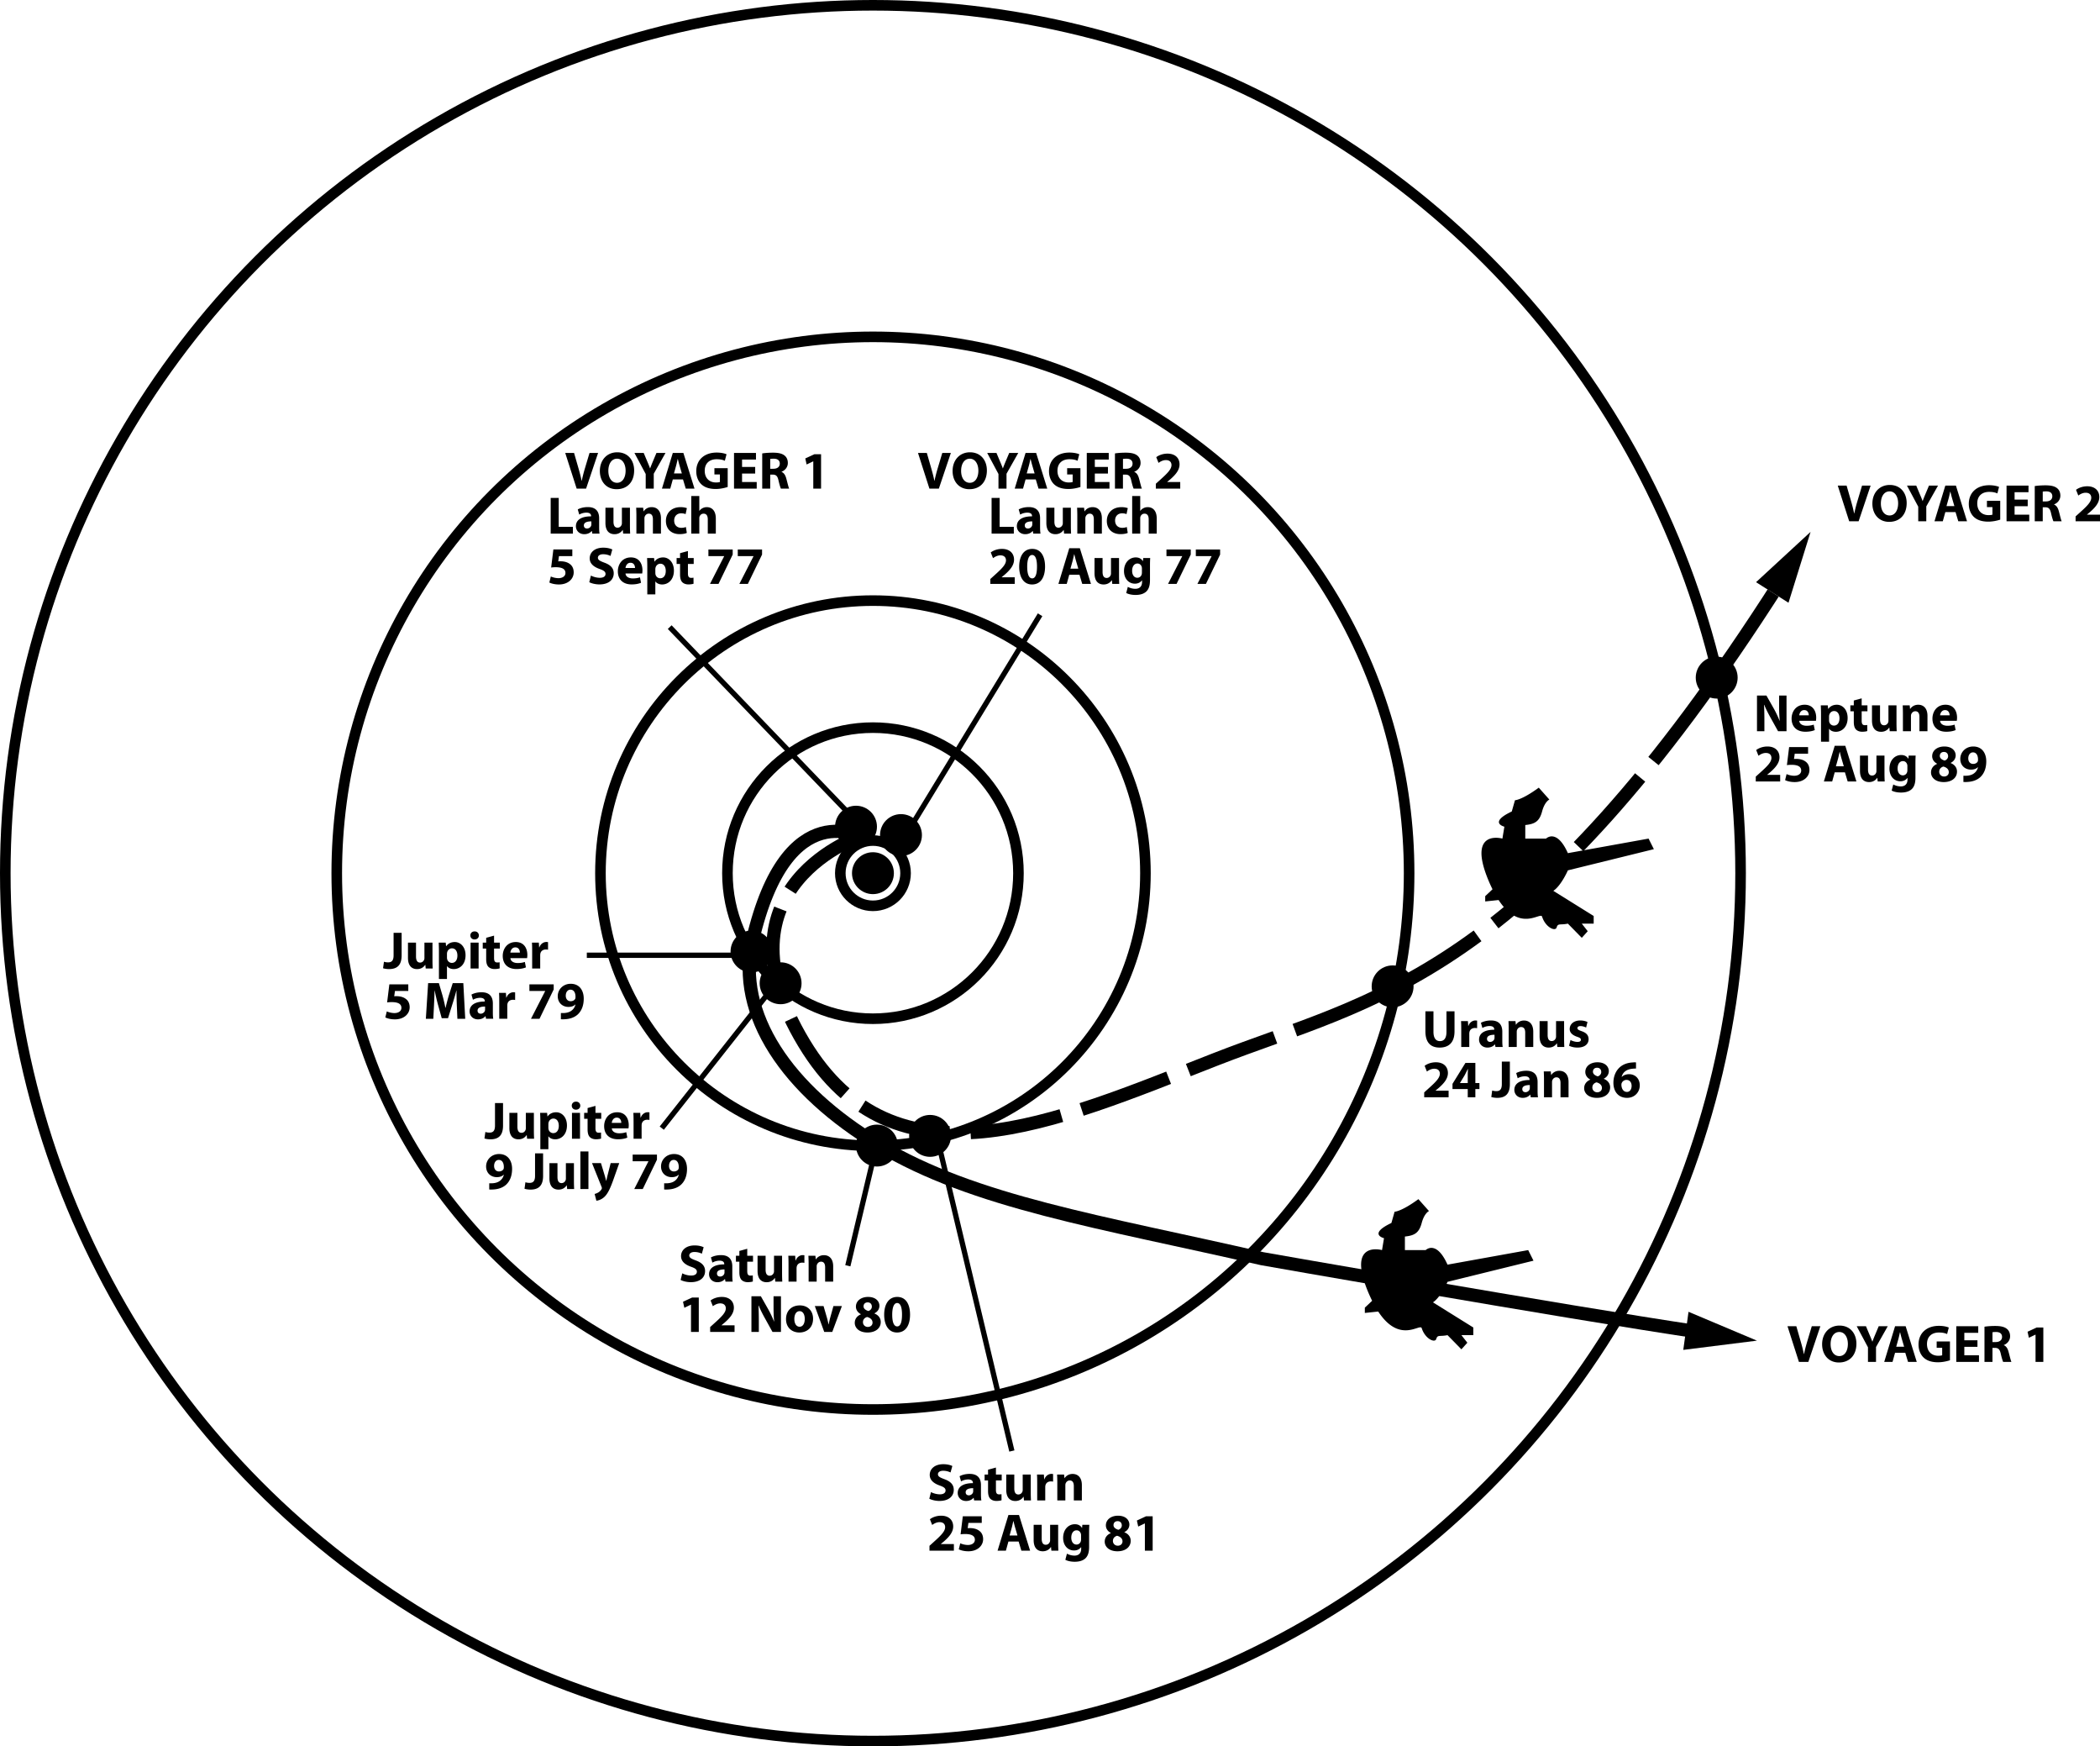 <svg xmlns="http://www.w3.org/2000/svg" viewBox="0 0 793.774 659.914"><circle stroke-width="4" cy="329.96" stroke="#000" cx="329.96" stroke-miterlimit="10" r="327.96" fill="none"/><circle stroke-width="4" cy="329.96" stroke="#000" cx="329.96" stroke-miterlimit="10" r="202.67" fill="none"/><circle stroke-width="4" cy="329.96" stroke="#000" cx="329.96" stroke-miterlimit="10" r="103" fill="none"/><circle stroke-width="4" cy="329.96" stroke="#000" cx="329.96" stroke-miterlimit="10" r="55" fill="none"/><circle stroke-width="4" cy="329.96" stroke="#000" cx="329.96" stroke-miterlimit="10" r="12.333" fill="none"/><circle cy="329.96" cx="329.96" r="7.917"/><circle cy="315.56" cx="340.56" r="7.917"/><circle cy="312.39" cx="323.56" r="7.917"/><circle cy="359.56" cx="284.06" r="7.917"/><circle cy="371.56" cx="295.06" r="7.917"/><circle cy="429.23" cx="351.56" r="7.917"/><circle cy="432.89" cx="331.47" r="7.917"/><circle cy="372.73" cx="526.39" r="7.917"/><circle cy="256.06" cx="648.89" r="7.917"/><path stroke="#000" stroke-width="5" stroke-miterlimit="10" d="M642.19 503.35c-52.812-7.924-165.05-27.703-165.05-27.703-61-14-108.75-21.25-145-43-34.464-20.679-54.19-49.44-47.715-77.25 13.215-56.75 42.382-38.417 42.382-38.417" fill="none"/><path d="M638.24 495.71l25.86 10.9-27.84 3.49z"/><path d="M326.14 315.64s-58.196 18.881-22.25 78.5c34.417 57.083 94.251 30.167 155.58 6.167 58.98-23.079 117.04-29.205 213.44-180.38" stroke="#000" stroke-dasharray="35,8" stroke-miterlimit="10" stroke-width="5" fill="none"/><path d="M676.03 227.77l8.35-26.79L663.76 220zM592.64 328.89l32.5-8-2-4-30.5 5.5c-4.25-9.5-8.25-5.5-8.25-5.5h-7.853v-5.125c3.647-.375 5.353-1.375 6.353-5.125s2.75-4.5 2.75-4.5l-4-4.5c-6.5 4.75-9 4.75-9 4.75l-1.205 4.25c-8.955 4.25-2.795 5.75-2.795 5.75l-.75 4.5s-14-4-4.75 17a52.06 52.06 0 001.01 2.152l-2.76 2.598v2l5.063-.533c8.145 12.405 15.832 4.345 16.438 6.283 1.25 4 5 5.75 5.5 4.068s1.25-.818 4.25-1.431l5.25 5.362 2.25-2.5-2.25-2.862h4.5v-2.888l-15.25-9.5c3-2 5.5-7.75 5.5-7.75zM547.14 484.39l32.5-8-2-4-30.5 5.5c-4.25-9.5-8.25-5.5-8.25-5.5h-7.853v-5.125c3.647-.375 5.353-1.375 6.353-5.125s2.75-4.5 2.75-4.5l-4-4.5c-6.5 4.75-9 4.75-9 4.75l-1.205 4.25c-8.955 4.25-2.795 5.75-2.795 5.75l-.75 4.5s-14-4-4.75 17a52.06 52.06 0 001.01 2.152l-2.76 2.598v2l5.063-.533c8.145 12.405 15.832 4.345 16.438 6.283 1.25 4 5 5.75 5.5 4.068s1.25-.818 4.25-1.431l5.25 5.362 2.25-2.5-2.25-2.862h4.5v-2.888l-15.25-9.5c3-2 5.5-7.75 5.5-7.75z"/><g stroke="#000" stroke-width="2" stroke-miterlimit="10" fill="none"><path d="M393.14 232.31l-50 82M253.14 236.98l67.33 70M221.81 360.98h56.66M250.14 426.31l43.67-55.33M320.47 478.31l10-42M382.47 548.31l-27.33-114.67"/></g><path d="M698.97 196.98l-4.321-13.483h3.341l1.641 5.701c.46 1.621.88 3.141 1.2 4.821h.06a59.499 59.499 0 011.221-4.761l1.721-5.761h3.24l-4.541 13.483h-3.56zM720.7 190.1c0 4.441-2.661 7.102-6.621 7.102-3.981 0-6.342-3.021-6.342-6.882 0-4.041 2.601-7.062 6.562-7.062 4.14-.01 6.4 3.1 6.4 6.84zm-9.75.16c0 2.66 1.24 4.521 3.28 4.521 2.061 0 3.241-1.96 3.241-4.581 0-2.441-1.141-4.521-3.241-4.521-2.08 0-3.28 1.96-3.28 4.58zM725.07 196.98v-5.521l-4.262-7.962h3.501l1.36 3.241c.42.98.721 1.7 1.04 2.581h.04c.3-.84.62-1.62 1.021-2.581l1.36-3.241h3.421l-4.441 7.862v5.621h-3.04zM735.31 193.52l-.96 3.461h-3.141l4.101-13.483h4.001l4.201 13.483h-3.301l-1.041-3.461h-3.86zm3.42-2.28l-.84-2.861c-.24-.8-.48-1.8-.681-2.601h-.04c-.2.8-.4 1.821-.62 2.601l-.8 2.861h2.98zM756.06 196.36c-.94.32-2.721.76-4.501.76-2.461 0-4.241-.62-5.481-1.8-1.221-1.181-1.9-2.941-1.9-4.921.02-4.481 3.28-7.042 7.701-7.042 1.741 0 3.081.34 3.741.64l-.64 2.46c-.74-.34-1.641-.58-3.121-.58-2.541 0-4.481 1.42-4.481 4.361 0 2.8 1.761 4.421 4.262 4.421.68 0 1.24-.08 1.479-.18v-2.841h-2.08v-2.38h5.021v7.1zM766.45 191.28h-4.961v3.201h5.541v2.5h-8.582v-13.483h8.302v2.5h-5.261v2.801h4.961v2.48zM769.11 183.68c.98-.16 2.421-.28 4.061-.28 2.001 0 3.401.3 4.361 1.061.82.64 1.26 1.6 1.26 2.84 0 1.7-1.22 2.881-2.38 3.301v.06c.94.38 1.46 1.26 1.8 2.5.421 1.541.82 3.301 1.081 3.821h-3.121c-.2-.4-.54-1.48-.92-3.141-.381-1.7-.961-2.141-2.221-2.161h-.9v5.301h-3.021v-13.3zm3.02 5.8h1.2c1.521 0 2.421-.76 2.421-1.94 0-1.22-.841-1.86-2.24-1.86-.74 0-1.161.04-1.381.1v3.7zM784.55 196.98v-1.84l1.66-1.5c2.86-2.561 4.241-4.021 4.261-5.541 0-1.06-.62-1.9-2.12-1.9-1.12 0-2.101.56-2.78 1.06l-.86-2.16c.96-.74 2.5-1.34 4.24-1.34 2.961 0 4.562 1.72 4.562 4.061 0 2.201-1.561 3.941-3.461 5.622l-1.2 1v.04h4.921v2.5h-9.22zM679.97 514.64l-4.321-13.482h3.341l1.641 5.701c.46 1.621.88 3.141 1.2 4.821h.06c.341-1.62.761-3.221 1.221-4.761l1.721-5.762h3.24l-4.541 13.482h-3.56zM701.7 507.76c0 4.441-2.661 7.102-6.621 7.102-3.981 0-6.342-3.021-6.342-6.882 0-4.04 2.601-7.062 6.562-7.062 4.14 0 6.4 3.1 6.4 6.84zm-9.75.16c0 2.66 1.24 4.521 3.28 4.521 2.061 0 3.241-1.96 3.241-4.581 0-2.44-1.141-4.521-3.241-4.521-2.08 0-3.28 1.96-3.28 4.58zM706.07 514.64v-5.521l-4.262-7.962h3.501l1.36 3.24c.42.98.721 1.701 1.04 2.581h.04c.3-.841.62-1.62 1.021-2.581l1.36-3.24h3.421l-4.441 7.861v5.621h-3.04zM716.31 511.18l-.96 3.461h-3.141l4.101-13.482h4.001l4.201 13.482h-3.301l-1.041-3.461h-3.86zm3.42-2.28l-.84-2.861c-.24-.8-.48-1.801-.681-2.601h-.04c-.2.8-.4 1.821-.62 2.601l-.8 2.861h2.98zM737.06 514.02c-.94.319-2.721.76-4.501.76-2.461 0-4.241-.62-5.481-1.801-1.221-1.18-1.9-2.94-1.9-4.921.02-4.481 3.28-7.042 7.701-7.042 1.741 0 3.081.341 3.741.641l-.64 2.461c-.74-.34-1.641-.58-3.121-.58-2.541 0-4.481 1.42-4.481 4.361 0 2.8 1.761 4.42 4.262 4.42.68 0 1.24-.08 1.479-.18v-2.841h-2.08v-2.38h5.021v7.1zM747.45 508.94h-4.961v3.201h5.541v2.5h-8.582v-13.482h8.302v2.5h-5.261v2.801h4.961v2.48zM750.11 501.34c.98-.16 2.421-.279 4.061-.279 2.001 0 3.401.3 4.361 1.061.82.64 1.26 1.6 1.26 2.84 0 1.7-1.22 2.881-2.38 3.301v.061c.94.379 1.46 1.26 1.8 2.5.421 1.541.82 3.301 1.081 3.82h-3.121c-.2-.399-.54-1.48-.92-3.141-.381-1.699-.961-2.141-2.221-2.16h-.9v5.301h-3.021v-13.3zm3.02 5.8h1.2c1.521 0 2.421-.761 2.421-1.94 0-1.221-.841-1.86-2.24-1.86-.74 0-1.161.04-1.381.1v3.7zM769.41 504.34h-.04l-2.48 1.181-.5-2.281 3.461-1.6h2.501v13.002h-2.941v-10.3zM217.97 184.64l-4.321-13.483h3.341l1.641 5.701c.46 1.621.88 3.141 1.2 4.821h.06a59.499 59.499 0 011.221-4.761l1.721-5.761h3.24l-4.541 13.483h-3.56zM239.7 177.76c0 4.441-2.661 7.102-6.621 7.102-3.981 0-6.342-3.021-6.342-6.882 0-4.041 2.601-7.062 6.562-7.062 4.14 0 6.4 3.1 6.4 6.84zm-9.75.16c0 2.66 1.24 4.521 3.28 4.521 2.061 0 3.241-1.96 3.241-4.581 0-2.441-1.141-4.521-3.241-4.521-2.08 0-3.28 1.96-3.28 4.58zM244.07 184.64v-5.521l-4.262-7.962h3.501l1.36 3.241c.42.98.721 1.7 1.04 2.581h.04c.3-.84.62-1.62 1.021-2.581l1.36-3.241h3.421l-4.441 7.862v5.621h-3.04zM254.31 181.18l-.96 3.461h-3.141l4.101-13.483h4.001l4.201 13.483h-3.301l-1.041-3.461h-3.86zm3.42-2.28l-.84-2.861c-.24-.8-.48-1.8-.681-2.601h-.04c-.2.8-.4 1.821-.62 2.601l-.8 2.861h2.98zM275.06 184.02c-.94.32-2.721.76-4.501.76-2.461 0-4.241-.62-5.481-1.8-1.221-1.181-1.9-2.941-1.9-4.921.02-4.481 3.28-7.042 7.701-7.042 1.741 0 3.081.34 3.741.64l-.64 2.46c-.74-.34-1.641-.58-3.121-.58-2.541 0-4.481 1.42-4.481 4.361 0 2.8 1.761 4.421 4.262 4.421.68 0 1.24-.08 1.479-.18v-2.841h-2.08v-2.38h5.021v7.1zM285.45 178.94h-4.961v3.201h5.541v2.5h-8.582v-13.483h8.302v2.5h-5.261v2.801h4.961v2.48zM288.11 171.34c.98-.16 2.421-.28 4.061-.28 2.001 0 3.401.3 4.361 1.061.82.64 1.26 1.6 1.26 2.84 0 1.7-1.22 2.881-2.38 3.301v.06c.94.38 1.46 1.26 1.8 2.5.421 1.541.82 3.301 1.081 3.821h-3.121c-.2-.4-.54-1.48-.92-3.141-.381-1.7-.961-2.141-2.221-2.161h-.9v5.301h-3.021v-13.3zm3.02 5.8h1.2c1.521 0 2.421-.76 2.421-1.94 0-1.22-.841-1.86-2.24-1.86-.74 0-1.161.04-1.381.1v3.7zM307.41 174.34h-.04l-2.48 1.18-.5-2.28 3.461-1.601h2.501v13.003h-2.941v-10.3zM351.31 184.64l-4.321-13.483h3.341l1.641 5.701c.46 1.621.88 3.141 1.2 4.821h.06a59.499 59.499 0 011.221-4.761l1.721-5.761h3.24l-4.541 13.483h-3.56zM373.03 177.76c0 4.441-2.661 7.102-6.621 7.102-3.981 0-6.342-3.021-6.342-6.882 0-4.041 2.601-7.062 6.562-7.062 4.14 0 6.4 3.1 6.4 6.84zm-9.74.16c0 2.66 1.24 4.521 3.28 4.521 2.061 0 3.241-1.96 3.241-4.581 0-2.441-1.141-4.521-3.241-4.521-2.08 0-3.28 1.96-3.28 4.58zM377.41 184.64v-5.521l-4.262-7.962h3.501l1.36 3.241c.42.98.721 1.7 1.04 2.581h.04c.3-.84.62-1.62 1.021-2.581l1.36-3.241h3.421l-4.441 7.862v5.621h-3.04zM387.65 181.18l-.96 3.461h-3.141l4.101-13.483h4.001l4.201 13.483h-3.301l-1.041-3.461h-3.86zm3.42-2.28l-.84-2.861c-.24-.8-.48-1.8-.681-2.601h-.04c-.2.8-.4 1.821-.62 2.601l-.8 2.861h2.98zM408.39 184.02c-.94.32-2.721.76-4.501.76-2.461 0-4.241-.62-5.481-1.8-1.221-1.181-1.9-2.941-1.9-4.921.02-4.481 3.28-7.042 7.701-7.042 1.741 0 3.081.34 3.741.64l-.64 2.46c-.74-.34-1.641-.58-3.121-.58-2.541 0-4.481 1.42-4.481 4.361 0 2.8 1.761 4.421 4.262 4.421.68 0 1.24-.08 1.479-.18v-2.841h-2.08v-2.38h5.021v7.1zM418.79 178.94h-4.961v3.201h5.541v2.5h-8.582v-13.483h8.302v2.5h-5.261v2.801h4.961v2.48zM421.44 171.34c.98-.16 2.421-.28 4.061-.28 2.001 0 3.401.3 4.361 1.061.82.64 1.26 1.6 1.26 2.84 0 1.7-1.22 2.881-2.38 3.301v.06c.94.38 1.46 1.26 1.8 2.5.421 1.541.82 3.301 1.081 3.821h-3.121c-.2-.4-.54-1.48-.92-3.141-.381-1.7-.961-2.141-2.221-2.161h-.9v5.301h-3.021v-13.3zm3.03 5.8h1.2c1.521 0 2.421-.76 2.421-1.94 0-1.22-.841-1.86-2.24-1.86-.74 0-1.161.04-1.381.1v3.7zM436.89 184.64v-1.84l1.66-1.5c2.86-2.561 4.241-4.021 4.261-5.541 0-1.06-.62-1.9-2.12-1.9-1.12 0-2.101.56-2.78 1.06l-.86-2.16c.96-.74 2.5-1.34 4.24-1.34 2.961 0 4.562 1.72 4.562 4.061 0 2.201-1.561 3.941-3.461 5.622l-1.2 1v.04h4.921v2.5h-9.22zM208.15 188.16h3.041v10.922h5.361v2.561h-8.402v-13.48zM226.47 199.28c0 .92.04 1.82.16 2.36h-2.741l-.18-.98h-.061c-.64.78-1.64 1.2-2.8 1.2-1.98 0-3.161-1.44-3.161-3.001 0-2.541 2.28-3.741 5.741-3.741v-.12c0-.54-.28-1.28-1.78-1.28-1 0-2.061.34-2.7.74l-.561-1.96c.68-.38 2.021-.88 3.801-.88 3.261 0 4.281 1.92 4.281 4.241v3.42zm-2.94-2.26c-1.6 0-2.84.38-2.84 1.541 0 .78.52 1.16 1.2 1.16.74 0 1.38-.5 1.58-1.12.04-.16.06-.34.06-.52v-1.06zM238.11 198.5c0 1.28.04 2.32.08 3.141h-2.641l-.141-1.38h-.06c-.38.6-1.3 1.601-3.061 1.601-2.001 0-3.44-1.24-3.44-4.261v-5.741h3.04v5.261c0 1.42.46 2.28 1.541 2.28.84 0 1.34-.58 1.52-1.06.08-.18.12-.4.12-.66v-5.821h3.041v6.64zM240.55 194.98c0-1.22-.04-2.24-.08-3.121h2.641l.14 1.36h.06c.4-.64 1.381-1.58 3.021-1.58 2 0 3.5 1.34 3.5 4.221v5.781h-3.04v-5.421c0-1.26-.44-2.12-1.541-2.12-.84 0-1.34.58-1.56 1.14-.08.2-.101.48-.101.76v5.641h-3.04v-6.66zM259.61 201.38c-.54.26-1.56.46-2.721.46-3.16 0-5.181-1.94-5.181-5.001 0-2.86 1.96-5.201 5.602-5.201.8 0 1.68.14 2.32.38l-.48 2.26c-.36-.16-.9-.3-1.7-.3-1.601 0-2.641 1.14-2.62 2.741 0 1.78 1.2 2.74 2.68 2.74.721 0 1.28-.12 1.741-.32l.36 2.24zM261.29 187.44h3.04v5.601h.04c.32-.44.721-.78 1.2-1.02.46-.24 1.021-.38 1.58-.38 1.94 0 3.421 1.34 3.421 4.301v5.701h-3.04v-5.381c0-1.28-.44-2.16-1.581-2.16-.8 0-1.3.52-1.52 1.08-.08.18-.101.44-.101.66v5.801h-3.04v-14.2zM216.33 210.14h-5.042l-.279 2c.279-.04.52-.04.84-.04 1.24 0 2.521.28 3.421.94.98.66 1.58 1.74 1.58 3.261 0 2.42-2.08 4.561-5.581 4.561-1.58 0-2.9-.36-3.621-.74l.561-2.281c.56.28 1.74.64 2.921.64 1.26 0 2.601-.6 2.601-1.98 0-1.34-1.061-2.16-3.661-2.16-.72 0-1.221.04-1.74.12l.84-6.822h7.162v2.5zM223.36 217.5c.801.42 2.081.84 3.381.84 1.4 0 2.141-.58 2.141-1.46 0-.84-.64-1.32-2.261-1.88-2.24-.8-3.721-2.041-3.721-4.001 0-2.3 1.94-4.041 5.102-4.041 1.54 0 2.641.3 3.44.68l-.68 2.441a6.312 6.312 0 00-2.801-.641c-1.32 0-1.961.621-1.961 1.3 0 .86.74 1.241 2.501 1.901 2.381.88 3.48 2.12 3.48 4.021 0 2.261-1.721 4.181-5.421 4.181-1.54 0-3.061-.42-3.821-.84l.62-2.5zM236.44 216.72c.08 1.26 1.341 1.86 2.761 1.86 1.04 0 1.881-.14 2.7-.42l.4 2.061c-1 .42-2.221.62-3.541.62-3.32 0-5.221-1.92-5.221-4.981 0-2.48 1.54-5.221 4.941-5.221 3.16 0 4.36 2.46 4.36 4.881 0 .52-.06.98-.1 1.2h-6.3zm3.59-2.08c0-.74-.32-1.98-1.721-1.98-1.28 0-1.8 1.181-1.88 1.98h3.6zM244.67 214.14c0-1.28-.04-2.36-.08-3.281h2.641l.14 1.36h.04c.72-1.02 1.84-1.58 3.261-1.58 2.141 0 4.061 1.86 4.061 4.981 0 3.561-2.261 5.241-4.44 5.241-1.181 0-2.101-.48-2.541-1.121h-.04v4.861h-3.04v-10.46zm3.04 2.3c0 .24.021.44.061.64.199.82.899 1.44 1.78 1.44 1.32 0 2.101-1.1 2.101-2.76 0-1.561-.7-2.741-2.061-2.741-.86 0-1.621.64-1.82 1.54-.04.16-.061.36-.061.541v1.34zM260.03 208.22v2.641h2.181v2.241h-2.181v3.541c0 1.18.3 1.721 1.2 1.721.42 0 .62-.02.9-.08l.02 2.3c-.38.14-1.12.26-1.96.26-.98 0-1.801-.34-2.301-.84-.561-.58-.84-1.521-.84-2.9v-4.001h-1.301v-2.241h1.301v-1.82l2.98-.82zM276.95 207.64v1.92l-5.361 11.083h-3.221l5.361-10.462v-.04h-5.961v-2.5h9.18zM288.05 207.64v1.92l-5.361 11.083h-3.221l5.361-10.462v-.04h-5.961v-2.5h9.18zM374.81 188.16h3.041v10.922h5.361v2.561h-8.402v-13.48zM393.14 199.28c0 .92.04 1.82.16 2.36h-2.741l-.18-.98h-.061c-.64.78-1.64 1.2-2.8 1.2-1.98 0-3.161-1.44-3.161-3.001 0-2.541 2.28-3.741 5.741-3.741v-.12c0-.54-.28-1.28-1.78-1.28-1 0-2.061.34-2.7.74l-.561-1.96c.68-.38 2.021-.88 3.801-.88 3.261 0 4.281 1.92 4.281 4.241v3.42zm-2.95-2.26c-1.6 0-2.84.38-2.84 1.541 0 .78.52 1.16 1.2 1.16.74 0 1.38-.5 1.58-1.12.04-.16.06-.34.06-.52v-1.06zM404.77 198.5c0 1.28.04 2.32.08 3.141h-2.641l-.141-1.38h-.06c-.38.6-1.3 1.601-3.061 1.601-2.001 0-3.44-1.24-3.44-4.261v-5.741h3.04v5.261c0 1.42.46 2.28 1.541 2.28.84 0 1.34-.58 1.52-1.06.08-.18.12-.4.12-.66v-5.821h3.041v6.64zM407.21 194.98c0-1.22-.04-2.24-.08-3.121h2.641l.14 1.36h.06c.4-.64 1.381-1.58 3.021-1.58 2 0 3.5 1.34 3.5 4.221v5.781h-3.04v-5.421c0-1.26-.44-2.12-1.541-2.12-.84 0-1.34.58-1.56 1.14-.08.2-.101.48-.101.76v5.641h-3.04v-6.66zM426.27 201.38c-.54.26-1.56.46-2.721.46-3.16 0-5.181-1.94-5.181-5.001 0-2.86 1.96-5.201 5.602-5.201.8 0 1.68.14 2.32.38l-.48 2.26c-.36-.16-.9-.3-1.7-.3-1.601 0-2.641 1.14-2.62 2.741 0 1.78 1.2 2.74 2.68 2.74.721 0 1.28-.12 1.741-.32l.36 2.24zM427.95 187.44h3.04v5.601h.04c.32-.44.721-.78 1.2-1.02.46-.24 1.021-.38 1.58-.38 1.94 0 3.421 1.34 3.421 4.301v5.701h-3.04v-5.381c0-1.28-.44-2.16-1.581-2.16-.8 0-1.3.52-1.52 1.08-.08.18-.101.44-.101.66v5.801h-3.04v-14.2zM374.33 220.64v-1.84l1.66-1.5c2.86-2.561 4.241-4.021 4.261-5.541 0-1.06-.62-1.9-2.12-1.9-1.12 0-2.101.56-2.78 1.06l-.86-2.16c.96-.74 2.5-1.34 4.24-1.34 2.961 0 4.562 1.72 4.562 4.061 0 2.201-1.561 3.941-3.461 5.622l-1.2 1v.04h4.921v2.5h-9.22zM395.02 214.08c0 4.001-1.62 6.782-4.921 6.782-3.361 0-4.842-3.021-4.861-6.702 0-3.781 1.58-6.741 4.941-6.741 3.45 0 4.84 3.1 4.84 6.66zm-6.75.08c0 2.98.72 4.401 1.88 4.401 1.181 0 1.82-1.48 1.82-4.441 0-2.88-.62-4.401-1.84-4.401-1.1 0-1.86 1.4-1.86 4.44zM404.17 217.18l-.96 3.461h-3.141l4.101-13.483h4.001l4.201 13.483h-3.301l-1.041-3.461h-3.86zm3.42-2.28l-.84-2.861c-.24-.8-.48-1.8-.681-2.601h-.04c-.2.8-.4 1.821-.62 2.601l-.8 2.861h2.98zM422.98 217.5c0 1.28.04 2.32.08 3.141h-2.641l-.141-1.38h-.06c-.38.6-1.3 1.601-3.061 1.601-2.001 0-3.44-1.24-3.44-4.261v-5.741h3.04v5.261c0 1.42.46 2.28 1.54 2.28.841 0 1.341-.58 1.521-1.06.08-.18.12-.4.12-.66v-5.821h3.041v6.64zM434.68 219.22c0 1.88-.38 3.421-1.501 4.401-1.06.92-2.521 1.2-3.96 1.2-1.301 0-2.641-.26-3.521-.74l.601-2.321c.62.36 1.681.74 2.841.74 1.44 0 2.54-.76 2.54-2.581v-.62h-.04c-.58.8-1.521 1.26-2.641 1.26-2.42 0-4.141-1.96-4.141-4.761 0-3.161 2.021-5.161 4.441-5.161 1.34 0 2.18.58 2.68 1.4h.04l.101-1.18h2.641c-.04.64-.08 1.46-.08 2.921v5.44zm-3.05-4.38c0-.18-.02-.38-.06-.56-.221-.8-.801-1.34-1.641-1.34-1.12 0-2 1-2 2.781 0 1.46.72 2.601 1.98 2.601.8 0 1.42-.521 1.62-1.22.08-.24.1-.561.1-.82v-1.44zM450.09 207.64v1.92l-5.361 11.083h-3.221l5.361-10.462v-.04h-5.961v-2.5h9.18zM461.19 207.64v1.92l-5.361 11.083h-3.221l5.361-10.462v-.04h-5.961v-2.5h9.18zM148.77 352.5h3.041v8.521c0 3.842-1.841 5.182-4.781 5.182-.721 0-1.641-.12-2.24-.32l.34-2.461c.42.141.96.24 1.561.24 1.28 0 2.08-.58 2.08-2.66v-8.5zM163.47 362.84c0 1.281.04 2.32.08 3.141h-2.641l-.141-1.38h-.06c-.38.601-1.3 1.601-3.061 1.601-2.001 0-3.44-1.24-3.44-4.262v-5.74h3.04v5.261c0 1.421.46 2.28 1.54 2.28.841 0 1.341-.58 1.521-1.061.08-.18.12-.399.12-.66v-5.82h3.041v6.64zM165.91 359.48c0-1.28-.04-2.36-.08-3.28h2.641l.14 1.359h.04c.72-1.02 1.84-1.58 3.261-1.58 2.141 0 4.061 1.861 4.061 4.981 0 3.561-2.261 5.241-4.44 5.241-1.181 0-2.101-.48-2.541-1.121h-.04v4.861h-3.04v-10.46zm3.04 2.3c0 .239.021.44.061.64.199.82.899 1.44 1.78 1.44 1.32 0 2.101-1.101 2.101-2.761 0-1.561-.7-2.74-2.061-2.74-.86 0-1.621.641-1.82 1.54-.04.16-.061.36-.061.54v1.34zM181.01 353.48c0 .84-.62 1.52-1.641 1.52-.96 0-1.58-.68-1.58-1.52 0-.86.64-1.521 1.62-1.521s1.58.66 1.6 1.52zm-3.14 12.5v-9.781h3.04v9.781h-3.04zM186.75 353.56v2.641h2.181v2.24h-2.181v3.541c0 1.18.3 1.721 1.2 1.721.42 0 .62-.021.9-.08l.02 2.3c-.38.14-1.12.261-1.96.261-.98 0-1.801-.341-2.301-.841-.56-.58-.84-1.521-.84-2.9v-4.001h-1.301v-2.24h1.301v-1.82l2.98-.82zM192.93 362.06c.08 1.26 1.341 1.859 2.761 1.859 1.04 0 1.881-.14 2.7-.42l.4 2.061c-1 .42-2.221.621-3.541.621-3.32 0-5.221-1.921-5.221-4.982 0-2.48 1.54-5.221 4.941-5.221 3.16 0 4.36 2.461 4.36 4.881 0 .521-.06.98-.1 1.201h-6.3zm3.58-2.08c0-.739-.32-1.98-1.721-1.98-1.28 0-1.8 1.181-1.88 1.98h3.6zM201.15 359.42c0-1.44-.021-2.381-.08-3.221h2.601l.119 1.8h.08c.501-1.44 1.681-2.04 2.641-2.04.28 0 .421.02.641.061v2.859c-.24-.039-.48-.08-.82-.08-1.12 0-1.881.601-2.08 1.541-.04.2-.061.439-.061.68v4.961h-3.04v-6.56zM154.33 374.48h-5.042l-.279 2c.279-.039.52-.039.84-.039 1.24 0 2.521.279 3.421.939.98.66 1.58 1.74 1.58 3.262 0 2.42-2.08 4.561-5.581 4.561-1.58 0-2.9-.36-3.621-.74l.561-2.281c.56.281 1.74.641 2.921.641 1.26 0 2.601-.6 2.601-1.98 0-1.34-1.061-2.16-3.661-2.16-.72 0-1.221.04-1.74.12l.84-6.821h7.162v2.5zM172.67 379.82c-.06-1.621-.12-3.581-.12-5.541h-.04c-.439 1.72-1 3.641-1.521 5.221l-1.64 5.261h-2.381l-1.44-5.201a73.6 73.6 0 01-1.22-5.28h-.04c-.061 1.82-.141 3.9-.221 5.58l-.26 5.121h-2.82l.86-13.482h4.061l1.32 4.501c.439 1.561.84 3.241 1.14 4.821h.08c.36-1.561.82-3.341 1.28-4.842l1.421-4.48h4.001l.72 13.482h-2.961l-.22-5.16zM186.29 382.62c0 .92.04 1.82.16 2.359h-2.741l-.18-.979h-.061c-.64.78-1.64 1.2-2.8 1.2-1.98 0-3.161-1.44-3.161-3.001 0-2.54 2.28-3.741 5.741-3.741v-.119c0-.541-.28-1.281-1.78-1.281-1 0-2.061.341-2.7.74l-.561-1.96c.68-.38 2.021-.88 3.801-.88 3.261 0 4.281 1.92 4.281 4.24v3.42zm-2.94-2.26c-1.6 0-2.84.381-2.84 1.541 0 .78.52 1.16 1.2 1.16.74 0 1.38-.5 1.58-1.12.04-.16.06-.341.06-.521v-1.06zM188.71 378.42c0-1.44-.021-2.381-.08-3.221h2.601l.119 1.8h.08c.501-1.44 1.681-2.04 2.641-2.04.28 0 .421.02.641.061v2.859c-.24-.039-.48-.08-.82-.08-1.12 0-1.881.601-2.08 1.541-.04.2-.061.439-.061.68v4.961h-3.04v-6.56zM209.29 371.98v1.92l-5.361 11.082h-3.221l5.361-10.462v-.04h-5.961v-2.5h9.18zM212 382.8c.4.039.721.02 1.32 0 .94-.061 1.881-.32 2.561-.801a3.921 3.921 0 001.641-2.42l-.04-.021c-.58.601-1.44.94-2.621.94-2.2 0-4.04-1.521-4.04-4.061 0-2.541 2.04-4.682 4.9-4.682 3.341 0 4.921 2.561 4.921 5.602 0 2.721-.859 4.682-2.28 6.002-1.24 1.119-2.961 1.72-4.98 1.8-.501.04-1.041.021-1.381 0v-2.36zm1.85-6.54c0 1.119.62 2.08 1.84 2.08.841 0 1.421-.381 1.7-.84.101-.201.141-.4.141-.781.02-1.38-.5-2.74-1.921-2.74-1.02 0-1.76.92-1.76 2.28zM187.1 416.83h3.041v8.521c0 3.842-1.841 5.182-4.781 5.182-.721 0-1.641-.12-2.24-.32l.34-2.461c.42.141.96.24 1.561.24 1.28 0 2.08-.58 2.08-2.66v-8.5zM201.8 427.17c0 1.281.04 2.32.08 3.141h-2.641l-.141-1.38h-.06c-.38.601-1.3 1.601-3.061 1.601-2.001 0-3.44-1.24-3.44-4.262v-5.74h3.04v5.261c0 1.421.46 2.28 1.54 2.28.841 0 1.341-.58 1.521-1.061.08-.18.12-.399.12-.66v-5.82h3.041v6.64zM204.24 423.81c0-1.28-.04-2.36-.08-3.28h2.641l.14 1.359h.04c.72-1.02 1.84-1.58 3.261-1.58 2.141 0 4.061 1.861 4.061 4.981 0 3.561-2.261 5.241-4.44 5.241-1.181 0-2.101-.48-2.541-1.121h-.04v4.861h-3.04v-10.46zm3.04 2.3c0 .239.021.44.061.64.199.82.899 1.44 1.78 1.44 1.32 0 2.101-1.101 2.101-2.761 0-1.561-.7-2.74-2.061-2.74-.86 0-1.621.641-1.82 1.54-.04.16-.061.36-.061.54v1.34zM219.34 417.81c0 .84-.62 1.52-1.641 1.52-.96 0-1.58-.68-1.58-1.52 0-.86.64-1.521 1.62-1.521s1.58.66 1.6 1.52zm-3.14 12.5v-9.781h3.04v9.781h-3.04zM225.08 417.89v2.641h2.181v2.24h-2.181v3.541c0 1.18.3 1.721 1.2 1.721.42 0 .62-.021.9-.08l.02 2.3c-.38.14-1.12.261-1.96.261-.98 0-1.801-.341-2.301-.841-.56-.58-.84-1.521-.84-2.9v-4.001h-1.301v-2.24h1.301v-1.82l2.98-.82zM231.26 426.39c.08 1.26 1.341 1.859 2.761 1.859 1.04 0 1.881-.14 2.7-.42l.4 2.061c-1 .42-2.221.621-3.541.621-3.32 0-5.221-1.921-5.221-4.982 0-2.48 1.54-5.221 4.941-5.221 3.16 0 4.36 2.461 4.36 4.881 0 .521-.06.98-.1 1.201h-6.3zm3.58-2.08c0-.739-.32-1.98-1.721-1.98-1.28 0-1.8 1.181-1.88 1.98h3.6zM239.48 423.75c0-1.44-.021-2.381-.08-3.221h2.601l.119 1.8h.08c.501-1.44 1.681-2.04 2.641-2.04.28 0 .421.02.641.061v2.859c-.24-.039-.48-.08-.82-.08-1.12 0-1.881.601-2.08 1.541-.04.2-.061.439-.061.68v4.961h-3.04v-6.56zM184.92 447.13c.4.039.721.02 1.32 0 .94-.061 1.881-.32 2.561-.801a3.921 3.921 0 001.641-2.42l-.04-.021c-.58.601-1.44.94-2.621.94-2.2 0-4.04-1.521-4.04-4.061 0-2.541 2.04-4.682 4.9-4.682 3.341 0 4.921 2.561 4.921 5.602 0 2.721-.859 4.682-2.28 6.002-1.24 1.119-2.961 1.72-4.98 1.8-.501.04-1.041.021-1.381 0v-2.36zm1.84-6.54c0 1.119.62 2.08 1.84 2.08.841 0 1.421-.381 1.7-.84.101-.201.141-.4.141-.781.02-1.38-.5-2.74-1.921-2.74-1.02 0-1.76.92-1.76 2.28zM202.24 435.83h3.041v8.521c0 3.842-1.841 5.182-4.781 5.182-.721 0-1.641-.12-2.24-.32l.34-2.461c.42.141.96.24 1.561.24 1.28 0 2.08-.58 2.08-2.66v-8.5zM216.94 446.17c0 1.281.04 2.32.08 3.141h-2.641l-.141-1.38h-.06c-.38.601-1.3 1.601-3.061 1.601-2.001 0-3.44-1.24-3.44-4.262v-5.74h3.04v5.261c0 1.421.46 2.28 1.541 2.28.84 0 1.34-.58 1.52-1.061.08-.18.12-.399.12-.66v-5.82h3.041v6.64zM219.38 435.11h3.04v14.203h-3.04v-14.2zM227.16 439.53l1.46 4.82c.16.561.36 1.301.48 1.82h.08c.12-.539.279-1.26.42-1.84l1.22-4.801h3.241l-2.28 6.441c-1.4 3.9-2.341 5.441-3.441 6.421-1.04.921-2.16 1.261-2.92 1.341l-.66-2.561c.38-.08.859-.261 1.32-.521.46-.24.979-.74 1.26-1.22.101-.16.16-.32.16-.44s-.02-.261-.12-.501l-3.601-8.961h3.38zM248.32 436.31v1.92l-5.361 11.082h-3.221l5.361-10.462v-.04h-5.961v-2.5h9.18zM251.04 447.13c.4.039.721.02 1.32 0 .94-.061 1.881-.32 2.561-.801a3.921 3.921 0 001.641-2.42l-.04-.021c-.58.601-1.44.94-2.621.94-2.2 0-4.04-1.521-4.04-4.061 0-2.541 2.04-4.682 4.9-4.682 3.341 0 4.921 2.561 4.921 5.602 0 2.721-.859 4.682-2.28 6.002-1.24 1.119-2.961 1.72-4.98 1.8-.501.04-1.041.021-1.381 0v-2.36zm1.84-6.54c0 1.119.62 2.08 1.84 2.08.841 0 1.421-.381 1.7-.84.101-.201.141-.4.141-.781.02-1.38-.5-2.74-1.921-2.74-1.02 0-1.76.92-1.76 2.28zM257.89 481.17c.801.42 2.081.841 3.381.841 1.4 0 2.141-.58 2.141-1.46 0-.841-.64-1.32-2.261-1.881-2.24-.801-3.721-2.041-3.721-4.001 0-2.3 1.94-4.041 5.102-4.041 1.54 0 2.641.3 3.44.681l-.68 2.44a6.298 6.298 0 00-2.801-.641c-1.32 0-1.961.62-1.961 1.3 0 .861.74 1.241 2.501 1.901 2.381.88 3.48 2.12 3.48 4.021 0 2.261-1.72 4.182-5.421 4.182-1.54 0-3.061-.421-3.821-.841l.62-2.5zM276.8 481.95c0 .92.04 1.82.16 2.359h-2.741l-.18-.979h-.061c-.64.78-1.64 1.2-2.8 1.2-1.98 0-3.161-1.44-3.161-3.001 0-2.54 2.28-3.741 5.741-3.741v-.119c0-.541-.28-1.281-1.78-1.281-1 0-2.061.341-2.7.74l-.561-1.96c.68-.38 2.021-.88 3.801-.88 3.261 0 4.281 1.92 4.281 4.24v3.42zm-2.95-2.26c-1.6 0-2.84.381-2.84 1.541 0 .78.52 1.16 1.2 1.16.74 0 1.38-.5 1.58-1.12.04-.16.06-.341.06-.521v-1.06zM282.45 471.89v2.641h2.181v2.24h-2.181v3.541c0 1.18.3 1.721 1.2 1.721.42 0 .62-.021.9-.08l.02 2.3c-.38.14-1.12.261-1.96.261-.98 0-1.801-.341-2.301-.841-.561-.58-.84-1.521-.84-2.9v-4.001h-1.301v-2.24h1.301v-1.82l2.98-.82zM295.61 481.17c0 1.281.04 2.32.08 3.141h-2.641l-.141-1.38h-.06c-.38.601-1.3 1.601-3.061 1.601-2.001 0-3.44-1.24-3.44-4.262v-5.74h3.04v5.261c0 1.421.46 2.28 1.541 2.28.84 0 1.34-.58 1.52-1.061.08-.18.12-.399.12-.66v-5.82h3.041v6.64zM298.05 477.75c0-1.44-.021-2.381-.08-3.221h2.601l.119 1.8h.08c.501-1.44 1.681-2.04 2.641-2.04.28 0 .421.02.641.061v2.859c-.24-.039-.48-.08-.82-.08-1.12 0-1.881.601-2.08 1.541-.04.2-.061.439-.061.68v4.961h-3.04v-6.56zM305.65 477.65c0-1.22-.04-2.24-.08-3.12h2.641l.14 1.359h.06c.4-.64 1.381-1.58 3.021-1.58 2 0 3.5 1.341 3.5 4.221v5.781h-3.04v-5.421c0-1.261-.44-2.12-1.541-2.12-.84 0-1.34.58-1.56 1.141-.08.199-.101.479-.101.76v5.641h-3.04v-6.66zM261.19 493.01h-.04l-2.48 1.181-.5-2.281 3.461-1.6h2.501v13.002h-2.941v-10.3zM268.43 503.31v-1.84l1.66-1.5c2.86-2.561 4.241-4.021 4.261-5.541 0-1.061-.62-1.9-2.12-1.9-1.12 0-2.101.56-2.78 1.06l-.86-2.16c.96-.74 2.5-1.341 4.24-1.341 2.961 0 4.562 1.721 4.562 4.061 0 2.201-1.561 3.941-3.461 5.622l-1.2 1v.04h4.921v2.5h-9.22zM284.03 503.31v-13.48h3.561l2.801 4.941c.8 1.42 1.58 3.101 2.2 4.621h.04c-.18-1.781-.24-3.602-.24-5.642v-3.921h2.801v13.482h-3.2l-2.881-5.201c-.8-1.439-1.7-3.18-2.341-4.76h-.08c.101 1.8.141 3.7.141 5.9v4.061h-2.8zM307.33 498.31c0 3.58-2.54 5.221-5.16 5.221-2.861 0-5.062-1.881-5.062-5.041 0-3.181 2.08-5.201 5.241-5.201 2.98 0 4.98 2.06 4.98 5.02zm-7.08.1c0 1.68.7 2.94 2 2.94 1.201 0 1.94-1.181 1.94-2.96 0-1.441-.56-2.922-1.94-2.922-1.44 0-2 1.5-2 2.94zM311.29 493.53l1.32 4.541c.24.84.4 1.6.561 2.38h.06c.16-.8.32-1.54.54-2.38l1.261-4.541h3.2l-3.641 9.781h-3.04l-3.562-9.781h3.3zM325.41 496.61c-1.261-.66-1.881-1.721-1.881-2.86 0-2.2 1.98-3.661 4.581-3.661 3.041 0 4.301 1.761 4.301 3.341 0 1.12-.6 2.221-1.9 2.86v.061c1.28.48 2.4 1.561 2.4 3.221 0 2.36-1.98 3.961-5.001 3.961-3.301 0-4.821-1.86-4.821-3.621 0-1.561.9-2.641 2.321-3.261v-.04zm4.4 3.2c0-1.141-.86-1.82-2.04-2.141-1 .279-1.58 1-1.58 1.94-.021.94.7 1.82 1.84 1.82 1.06 0 1.78-.7 1.78-1.62zm-3.4-6.16c0 .881.78 1.441 1.82 1.761.7-.2 1.32-.84 1.32-1.64 0-.82-.46-1.621-1.58-1.621-1.04 0-1.56.7-1.56 1.5zM343.99 496.75c0 4-1.62 6.781-4.921 6.781-3.361 0-4.842-3.021-4.861-6.701 0-3.781 1.58-6.742 4.941-6.742 3.46 0 4.84 3.1 4.84 6.66zm-6.74.08c0 2.98.72 4.4 1.88 4.4 1.181 0 1.82-1.48 1.82-4.441 0-2.88-.62-4.4-1.84-4.4-1.1 0-1.86 1.4-1.86 4.44zM351.89 563.84c.801.42 2.081.841 3.381.841 1.4 0 2.141-.58 2.141-1.46 0-.841-.64-1.32-2.261-1.881-2.24-.801-3.721-2.041-3.721-4.001 0-2.3 1.94-4.041 5.102-4.041 1.54 0 2.641.3 3.44.681l-.68 2.44a6.298 6.298 0 00-2.801-.641c-1.32 0-1.961.62-1.961 1.3 0 .861.74 1.241 2.501 1.901 2.381.88 3.48 2.12 3.48 4.021 0 2.261-1.72 4.182-5.421 4.182-1.54 0-3.061-.421-3.821-.841l.62-2.5zM370.79 564.62c0 .92.04 1.82.16 2.359h-2.741l-.18-.979h-.061c-.64.78-1.64 1.2-2.8 1.2-1.98 0-3.161-1.44-3.161-3.001 0-2.54 2.28-3.741 5.741-3.741v-.119c0-.541-.28-1.281-1.78-1.281-1 0-2.061.341-2.7.74l-.561-1.96c.68-.38 2.021-.88 3.801-.88 3.261 0 4.281 1.92 4.281 4.24v3.42zm-2.94-2.26c-1.6 0-2.84.381-2.84 1.541 0 .78.52 1.16 1.2 1.16.74 0 1.38-.5 1.58-1.12.04-.16.06-.341.06-.521v-1.06zM376.45 554.56v2.641h2.181v2.24h-2.181v3.541c0 1.18.3 1.721 1.2 1.721.42 0 .62-.021.9-.08l.02 2.3c-.38.14-1.12.261-1.96.261-.98 0-1.801-.341-2.301-.841-.561-.58-.84-1.521-.84-2.9v-4.001h-1.301v-2.24h1.301v-1.82l2.98-.82zM389.61 563.84c0 1.281.04 2.32.08 3.141h-2.641l-.141-1.38h-.06c-.38.601-1.3 1.601-3.061 1.601-2.001 0-3.44-1.24-3.44-4.262v-5.74h3.04v5.261c0 1.421.46 2.28 1.541 2.28.84 0 1.34-.58 1.52-1.061.08-.18.12-.399.12-.66v-5.82h3.041v6.64zM392.05 560.42c0-1.44-.021-2.381-.08-3.221h2.601l.119 1.8h.08c.501-1.44 1.681-2.04 2.641-2.04.28 0 .421.02.641.061v2.859c-.24-.039-.48-.08-.82-.08-1.12 0-1.881.601-2.08 1.541-.04.2-.061.439-.061.68v4.961h-3.04v-6.56zM399.65 560.32c0-1.22-.04-2.24-.08-3.12h2.641l.14 1.359h.06c.4-.64 1.381-1.58 3.021-1.58 2 0 3.5 1.341 3.5 4.221v5.781h-3.04v-5.421c0-1.261-.44-2.12-1.541-2.12-.84 0-1.34.58-1.56 1.141-.08.199-.101.479-.101.76v5.641h-3.04v-6.66zM351.33 585.98v-1.84l1.66-1.5c2.86-2.561 4.241-4.021 4.261-5.541 0-1.061-.62-1.9-2.12-1.9-1.12 0-2.101.56-2.78 1.06l-.86-2.16c.96-.74 2.5-1.341 4.24-1.341 2.961 0 4.562 1.721 4.562 4.061 0 2.201-1.561 3.941-3.461 5.622l-1.2 1v.04h4.921v2.5h-9.22zM371.09 575.48h-5.042l-.279 2c.279-.039.52-.039.84-.039 1.24 0 2.521.279 3.421.939.98.66 1.58 1.74 1.58 3.262 0 2.42-2.08 4.561-5.581 4.561-1.58 0-2.9-.36-3.621-.74l.561-2.281c.56.281 1.74.641 2.921.641 1.26 0 2.601-.6 2.601-1.98 0-1.34-1.061-2.16-3.661-2.16-.72 0-1.221.04-1.74.12l.84-6.821h7.162v2.5zM381.17 582.52l-.96 3.461h-3.141l4.101-13.482h4.001l4.201 13.482h-3.301l-1.041-3.461h-3.86zm3.42-2.28l-.84-2.861c-.24-.8-.48-1.801-.681-2.601h-.04c-.2.8-.4 1.821-.62 2.601l-.8 2.861h2.98zM399.97 582.84c0 1.281.04 2.32.08 3.141h-2.641l-.141-1.38h-.06c-.38.601-1.3 1.601-3.061 1.601-2.001 0-3.44-1.24-3.44-4.262v-5.74h3.04v5.261c0 1.421.46 2.28 1.54 2.28.841 0 1.341-.58 1.521-1.061.08-.18.12-.399.12-.66v-5.82h3.041v6.64zM411.67 584.56c0 1.881-.38 3.421-1.501 4.4-1.06.921-2.521 1.201-3.96 1.201-1.301 0-2.641-.26-3.521-.74l.601-2.32c.62.359 1.681.74 2.841.74 1.44 0 2.54-.761 2.54-2.581v-.62h-.04c-.58.801-1.521 1.26-2.641 1.26-2.42 0-4.141-1.96-4.141-4.76 0-3.161 2.021-5.162 4.441-5.162 1.34 0 2.18.58 2.68 1.4h.04l.101-1.18h2.641c-.04.64-.08 1.46-.08 2.92v5.44zm-3.04-4.38c0-.18-.02-.38-.06-.561-.221-.8-.801-1.34-1.641-1.34-1.12 0-2 1-2 2.781 0 1.459.72 2.6 1.98 2.6.8 0 1.42-.52 1.62-1.22.08-.24.1-.561.1-.82v-1.44zM419.89 579.28c-1.261-.66-1.881-1.721-1.881-2.86 0-2.2 1.98-3.661 4.581-3.661 3.041 0 4.301 1.761 4.301 3.341 0 1.12-.6 2.221-1.9 2.86v.061c1.28.48 2.4 1.561 2.4 3.221 0 2.36-1.98 3.961-5.001 3.961-3.301 0-4.82-1.86-4.82-3.621 0-1.561.899-2.641 2.32-3.261v-.04zm4.4 3.2c0-1.141-.86-1.82-2.04-2.141-1 .279-1.58 1-1.58 1.94-.021.94.7 1.82 1.84 1.82 1.06 0 1.78-.7 1.78-1.62zm-3.4-6.16c0 .881.78 1.441 1.82 1.761.7-.2 1.32-.84 1.32-1.64 0-.82-.46-1.621-1.58-1.621-1.04 0-1.56.7-1.56 1.5zM432.75 575.68h-.04l-2.48 1.181-.5-2.281 3.461-1.6h2.501v13.002h-2.941v-10.3zM541.83 382.16v7.742c0 2.34.899 3.52 2.44 3.52 1.6 0 2.48-1.119 2.48-3.52v-7.742h3.04v7.562c0 4.161-2.1 6.142-5.621 6.142-3.4 0-5.381-1.9-5.381-6.182v-7.521h3.04zM552.33 389.08c0-1.44-.021-2.381-.08-3.221h2.601l.119 1.8h.08c.501-1.44 1.681-2.04 2.641-2.04.28 0 .421.02.641.061v2.859c-.24-.039-.48-.08-.82-.08-1.12 0-1.881.601-2.08 1.541-.04.2-.061.439-.061.68v4.961h-3.04v-6.56zM567.85 393.28c0 .92.04 1.82.16 2.359h-2.741l-.18-.979h-.061c-.64.78-1.64 1.2-2.8 1.2-1.98 0-3.161-1.44-3.161-3.001 0-2.54 2.28-3.741 5.741-3.741v-.119c0-.541-.28-1.281-1.78-1.281-1 0-2.061.341-2.7.74l-.561-1.96c.68-.38 2.021-.88 3.801-.88 3.261 0 4.281 1.92 4.281 4.24v3.42zm-2.94-2.26c-1.6 0-2.84.381-2.84 1.541 0 .78.52 1.16 1.2 1.16.74 0 1.38-.5 1.58-1.12.04-.16.06-.341.06-.521v-1.06zM570.27 388.98c0-1.22-.04-2.24-.08-3.12h2.641l.14 1.359h.06c.4-.64 1.381-1.58 3.021-1.58 2 0 3.5 1.341 3.5 4.221v5.781h-3.04v-5.421c0-1.261-.44-2.12-1.541-2.12-.84 0-1.34.58-1.56 1.141-.08.199-.101.479-.101.76v5.641h-3.04v-6.66zM591.21 392.5c0 1.281.04 2.32.08 3.141h-2.641l-.141-1.38h-.06c-.38.601-1.3 1.601-3.061 1.601-2.001 0-3.44-1.24-3.44-4.262v-5.74h3.04v5.261c0 1.421.46 2.28 1.54 2.28.841 0 1.341-.58 1.521-1.061.08-.18.12-.399.12-.66v-5.82h3.041v6.64zM593.63 393c.561.341 1.721.721 2.621.721.92 0 1.3-.301 1.3-.801 0-.52-.3-.76-1.42-1.14-2.041-.681-2.821-1.78-2.801-2.94 0-1.841 1.561-3.221 3.98-3.221 1.141 0 2.141.279 2.741.58l-.521 2.1c-.44-.239-1.301-.56-2.12-.56-.74 0-1.16.3-1.16.78s.38.721 1.58 1.141c1.86.64 2.62 1.6 2.641 3.021 0 1.841-1.421 3.181-4.221 3.181-1.28 0-2.421-.301-3.161-.7l.54-2.16zM538.33 414.64v-1.84l1.66-1.5c2.86-2.561 4.241-4.021 4.261-5.541 0-1.061-.62-1.9-2.12-1.9-1.12 0-2.101.56-2.78 1.06l-.86-2.16c.96-.74 2.5-1.341 4.24-1.341 2.961 0 4.562 1.721 4.562 4.061 0 2.201-1.561 3.941-3.461 5.622l-1.2 1v.04h4.921v2.5h-9.22zM554.79 414.64v-3.1h-5.762v-1.98l4.901-7.922h3.74v7.621h1.541v2.281h-1.541v3.1h-2.88zm0-5.38v-2.881c0-.779.04-1.58.08-2.42h-.061c-.42.84-.78 1.6-1.22 2.42l-1.721 2.841-.021.04h2.94zM567.67 401.16h3.041v8.521c0 3.842-1.841 5.182-4.781 5.182-.721 0-1.641-.12-2.24-.32l.34-2.461c.42.141.96.24 1.561.24 1.28 0 2.08-.58 2.08-2.66v-8.5zM581.19 412.28c0 .92.04 1.82.16 2.359h-2.741l-.18-.979h-.061c-.64.78-1.64 1.2-2.8 1.2-1.98 0-3.161-1.44-3.161-3.001 0-2.54 2.28-3.741 5.741-3.741v-.119c0-.541-.28-1.281-1.78-1.281-1 0-2.061.341-2.7.74l-.561-1.96c.68-.38 2.021-.88 3.801-.88 3.261 0 4.281 1.92 4.281 4.24v3.42zm-2.94-2.26c-1.6 0-2.84.381-2.84 1.541 0 .78.52 1.16 1.2 1.16.74 0 1.38-.5 1.58-1.12.04-.16.06-.341.06-.521v-1.06zM583.61 407.98c0-1.22-.04-2.24-.08-3.12h2.641l.14 1.359h.06c.4-.64 1.381-1.58 3.021-1.58 2 0 3.5 1.341 3.5 4.221v5.781h-3.04v-5.421c0-1.261-.44-2.12-1.541-2.12-.84 0-1.34.58-1.56 1.141-.08.199-.101.479-.101.76v5.641h-3.04v-6.66zM601.11 407.94c-1.261-.66-1.881-1.721-1.881-2.86 0-2.2 1.98-3.661 4.581-3.661 3.041 0 4.301 1.761 4.301 3.341 0 1.12-.6 2.221-1.9 2.86v.061c1.28.48 2.4 1.561 2.4 3.221 0 2.36-1.98 3.961-5.001 3.961-3.301 0-4.82-1.86-4.82-3.621 0-1.561.899-2.641 2.32-3.261v-.04zm4.4 3.2c0-1.141-.86-1.82-2.04-2.141-1 .279-1.58 1-1.58 1.94-.021.94.7 1.82 1.84 1.82 1.06 0 1.78-.7 1.78-1.62zm-3.4-6.16c0 .881.78 1.441 1.82 1.761.7-.2 1.32-.84 1.32-1.64 0-.82-.46-1.621-1.58-1.621-1.04 0-1.56.7-1.56 1.5zM618.39 403.8c-.34-.02-.7 0-1.18.04-2.701.22-3.901 1.601-4.241 3.101h.061c.64-.641 1.56-1.02 2.76-1.02 2.181 0 4.021 1.539 4.021 4.24 0 2.58-1.98 4.701-4.781 4.701-3.48 0-5.181-2.58-5.181-5.682 0-2.44.899-4.48 2.32-5.801 1.28-1.181 2.98-1.801 5.001-1.9.56-.061.94-.04 1.22-.02v2.34zm-1.66 6.52c0-1.2-.64-2.24-1.94-2.24-.82 0-1.5.5-1.78 1.14-.1.181-.14.421-.14.78.06 1.381.72 2.621 2.12 2.621 1.06 0 1.74-.98 1.74-2.3zM664.12 276.31v-13.483h3.561l2.801 4.941c.8 1.42 1.58 3.101 2.2 4.621h.04c-.18-1.78-.24-3.601-.24-5.641v-3.921h2.801v13.483h-3.2l-2.881-5.201c-.8-1.44-1.7-3.181-2.341-4.761h-.08c.101 1.8.141 3.701.141 5.901v4.061h-2.8zM680.1 272.39c.08 1.26 1.341 1.86 2.761 1.86 1.04 0 1.881-.14 2.7-.42l.4 2.061c-1 .42-2.221.62-3.541.62-3.32 0-5.221-1.92-5.221-4.981 0-2.48 1.54-5.221 4.941-5.221 3.16 0 4.36 2.46 4.36 4.881 0 .52-.06.98-.1 1.2h-6.3zm3.59-2.08c0-.74-.32-1.98-1.721-1.98-1.28 0-1.8 1.181-1.88 1.98h3.6zM688.32 269.81c0-1.28-.04-2.36-.08-3.281h2.641l.14 1.36h.04c.72-1.02 1.84-1.58 3.261-1.58 2.141 0 4.061 1.86 4.061 4.981 0 3.561-2.261 5.241-4.44 5.241-1.181 0-2.101-.48-2.541-1.121h-.04v4.861h-3.04v-10.46zm3.04 2.3c0 .24.021.44.061.64.199.82.899 1.44 1.78 1.44 1.32 0 2.101-1.1 2.101-2.76 0-1.561-.7-2.741-2.061-2.741-.86 0-1.621.64-1.82 1.54-.04.16-.061.36-.061.541v1.34zM703.69 263.89v2.641h2.181v2.241h-2.181v3.541c0 1.18.3 1.721 1.2 1.721.42 0 .62-.02.9-.08l.02 2.3c-.38.14-1.12.26-1.96.26-.98 0-1.801-.34-2.301-.84-.561-.58-.84-1.521-.84-2.9v-4.001h-1.301v-2.241h1.301v-1.82l2.98-.82zM716.85 273.17c0 1.28.04 2.32.08 3.141h-2.641l-.141-1.38h-.06c-.38.6-1.3 1.601-3.061 1.601-2.001 0-3.44-1.24-3.44-4.261v-5.741h3.04v5.261c0 1.42.46 2.28 1.541 2.28.84 0 1.34-.58 1.52-1.06.08-.18.12-.4.12-.66v-5.821h3.041v6.64zM719.28 269.65c0-1.22-.04-2.24-.08-3.121h2.641l.14 1.36h.06c.4-.64 1.381-1.58 3.021-1.58 2 0 3.5 1.34 3.5 4.221v5.781h-3.04v-5.421c0-1.26-.44-2.12-1.541-2.12-.84 0-1.34.58-1.56 1.14-.08.2-.101.48-.101.76v5.641h-3.04v-6.66zM733.34 272.39c.08 1.26 1.341 1.86 2.761 1.86 1.04 0 1.881-.14 2.7-.42l.4 2.061c-1 .42-2.221.62-3.541.62-3.32 0-5.221-1.92-5.221-4.981 0-2.48 1.54-5.221 4.941-5.221 3.16 0 4.36 2.46 4.36 4.881 0 .52-.06.98-.1 1.2h-6.3zm3.59-2.08c0-.74-.32-1.98-1.721-1.98-1.28 0-1.8 1.181-1.88 1.98h3.6zM663.66 295.31v-1.84l1.66-1.5c2.86-2.561 4.241-4.021 4.261-5.541 0-1.06-.62-1.9-2.12-1.9-1.12 0-2.101.56-2.78 1.06l-.86-2.16c.96-.74 2.5-1.34 4.24-1.34 2.961 0 4.562 1.72 4.562 4.061 0 2.201-1.561 3.941-3.461 5.622l-1.2 1v.04h4.921v2.5h-9.22zM683.43 284.81h-5.042l-.279 2c.279-.04.52-.04.84-.04 1.24 0 2.521.28 3.421.94.98.66 1.58 1.74 1.58 3.261 0 2.42-2.08 4.561-5.581 4.561-1.58 0-2.9-.36-3.621-.74l.561-2.281c.56.28 1.74.64 2.921.64 1.26 0 2.601-.6 2.601-1.98 0-1.34-1.061-2.16-3.661-2.16-.72 0-1.221.04-1.74.12l.84-6.822h7.162v2.5zM693.5 291.85l-.96 3.461h-3.141l4.101-13.483h4.001l4.201 13.483h-3.301l-1.041-3.461h-3.86zm3.43-2.28l-.84-2.861c-.24-.8-.48-1.8-.681-2.601h-.04c-.2.8-.4 1.821-.62 2.601l-.8 2.861h2.98zM712.31 292.17c0 1.28.04 2.32.08 3.141h-2.641l-.141-1.38h-.06c-.38.6-1.3 1.601-3.061 1.601-2.001 0-3.44-1.24-3.44-4.261v-5.741h3.04v5.261c0 1.42.46 2.28 1.54 2.28.841 0 1.341-.58 1.521-1.06.08-.18.12-.4.12-.66v-5.821h3.041v6.64zM724.01 293.89c0 1.88-.38 3.421-1.501 4.401-1.06.92-2.521 1.2-3.96 1.2-1.301 0-2.641-.26-3.521-.74l.601-2.321c.62.36 1.681.74 2.841.74 1.44 0 2.54-.76 2.54-2.581v-.62h-.04c-.58.8-1.521 1.26-2.641 1.26-2.42 0-4.141-1.96-4.141-4.761 0-3.161 2.021-5.161 4.441-5.161 1.34 0 2.18.58 2.68 1.4h.04l.101-1.18h2.641c-.04.64-.08 1.46-.08 2.921v5.44zm-3.04-4.38c0-.18-.02-.38-.06-.56-.221-.8-.801-1.34-1.641-1.34-1.12 0-2 1-2 2.781 0 1.46.72 2.601 1.98 2.601.8 0 1.42-.521 1.62-1.22.08-.24.1-.561.1-.82v-1.44zM732.22 288.61c-1.261-.66-1.881-1.72-1.881-2.86 0-2.201 1.98-3.661 4.581-3.661 3.041 0 4.301 1.76 4.301 3.34 0 1.121-.6 2.221-1.9 2.861v.06c1.28.48 2.4 1.56 2.4 3.221 0 2.36-1.98 3.961-5.001 3.961-3.301 0-4.82-1.86-4.82-3.621 0-1.56.899-2.641 2.32-3.261v-.04zm4.4 3.2c0-1.14-.86-1.82-2.04-2.14-1 .28-1.58 1-1.58 1.94-.021.94.7 1.82 1.84 1.82 1.06 0 1.78-.7 1.78-1.62zm-3.4-6.16c0 .88.78 1.44 1.82 1.76.7-.2 1.32-.84 1.32-1.64 0-.82-.46-1.621-1.58-1.621-1.04 0-1.56.7-1.56 1.5zM742.14 293.13c.4.04.721.02 1.32 0 .94-.06 1.881-.32 2.561-.8.86-.58 1.42-1.44 1.641-2.421l-.04-.02c-.58.601-1.44.94-2.621.94-2.2 0-4.04-1.521-4.04-4.061s2.04-4.681 4.9-4.681c3.341 0 4.921 2.561 4.921 5.601 0 2.721-.859 4.681-2.28 6.001-1.24 1.12-2.961 1.72-4.98 1.8-.501.04-1.041.02-1.381 0v-2.36zm1.84-6.54c0 1.12.62 2.08 1.84 2.08.841 0 1.421-.38 1.7-.84.101-.2.141-.4.141-.78.02-1.38-.5-2.741-1.921-2.741-1.02 0-1.76.92-1.76 2.28z"/></svg>